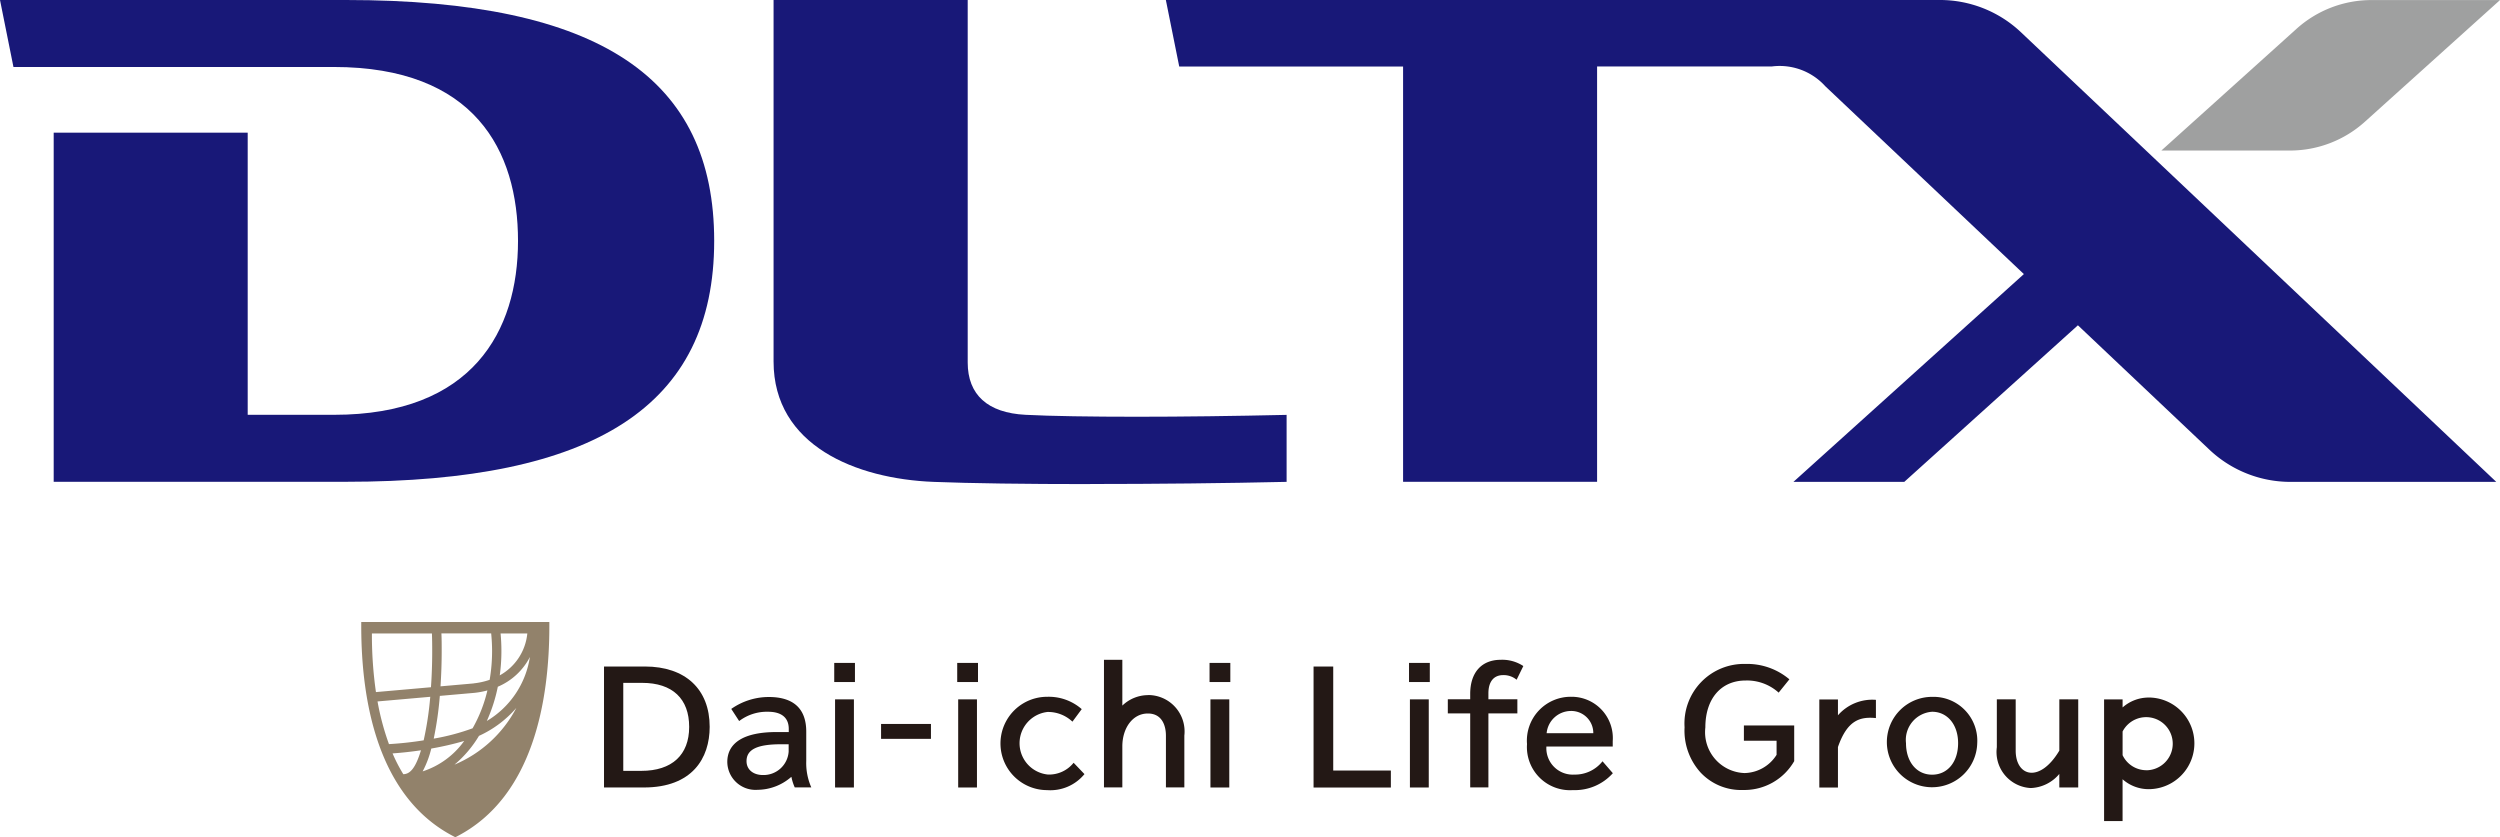 <svg xmlns="http://www.w3.org/2000/svg" width="141.836" height="47.5" viewBox="0 0 141.836 47.5"><g transform="translate(-1640)"><g transform="translate(1640)"><g transform="translate(20.487 35.287)"><path d="M52.128,89.77v.236c0,4.2.908,9.678,5.232,11.922l.106.055.106-.055C61.9,99.684,62.8,94.2,62.8,90.006V89.77H52.12Zm3.483,8.479a5.589,5.589,0,0,0,.491-1.3h.016a17.6,17.6,0,0,0,1.851-.428,4.677,4.677,0,0,1-2.355,1.726Zm.975-4.285,1.969-.173a4.721,4.721,0,0,0,.731-.138,8.092,8.092,0,0,1-.841,2.15,12.643,12.643,0,0,1-2.205.586,19.47,19.47,0,0,0,.346-2.421Zm2.665,1.427a9.092,9.092,0,0,0,.625-1.946,3.649,3.649,0,0,0,1.82-1.686,5.124,5.124,0,0,1-2.449,3.632Zm-1.832,2.472a6.428,6.428,0,0,0,1.388-1.631,6.177,6.177,0,0,0,2.119-1.584A7.041,7.041,0,0,1,57.419,97.864Zm2.661-6.447c0-.338-.016-.668-.047-.994H61.55A3.057,3.057,0,0,1,59.986,92.8a9.916,9.916,0,0,0,.094-1.38ZM58.5,93.257l-1.875.165c.043-.645.067-1.321.067-2.009,0-.334,0-.668-.016-.994H59.5c.031.326.051.656.051.994a9.675,9.675,0,0,1-.138,1.639,4.051,4.051,0,0,1-.9.2Zm-5.77-2.834h3.408c.012.326.016.656.016.994,0,.708-.024,1.4-.071,2.056l-3.121.275A22.837,22.837,0,0,1,52.733,90.423Zm.322,3.856,2.991-.263a18.481,18.481,0,0,1-.373,2.469h0A19.392,19.392,0,0,1,53.7,96.7a14.609,14.609,0,0,1-.649-2.425Zm1.462,4.127a8.845,8.845,0,0,1-.609-1.179c.5-.035,1.05-.094,1.612-.177C55.21,98.06,54.9,98.4,54.518,98.406Z" transform="translate(-52.12 -89.77)" fill="#92826b"/><g transform="translate(13.781 2.146)"><path d="M121.585,95.68v1.085H120.41V95.68Zm-.059,2.068v5h-1.069v-5Z" transform="translate(-107.348 -95.503)" fill="#231815"/><path d="M130,104.49v.845h-2.83v-.845Z" transform="translate(-111.451 -100.85)" fill="#231815"/><path d="M139.339,95.68v1.085H138.16V95.68Zm-.059,2.068v5h-1.065v-5Z" transform="translate(-118.121 -95.503)" fill="#231815"/><path d="M149.148,104.949a2.5,2.5,0,0,1-2.127.916,2.647,2.647,0,1,1,.008-5.295,2.837,2.837,0,0,1,1.958.7l-.527.711a2.012,2.012,0,0,0-1.415-.55,1.785,1.785,0,0,0,.024,3.55,1.782,1.782,0,0,0,1.458-.668l.617.645Z" transform="translate(-121.884 -98.471)" fill="#231815"/><path d="M175.759,95.68v1.085H174.58V95.68Zm-.059,2.068v5h-1.069v-5Z" transform="translate(-140.225 -95.503)" fill="#231815"/><path d="M190.706,96.2v5.9h3.27v.967H189.59V96.2h1.116Z" transform="translate(-149.334 -95.819)" fill="#231815"/><path d="M204.549,95.68v1.085H203.37V95.68Zm-.059,2.068v5h-1.069v-5Z" transform="translate(-157.698 -95.503)" fill="#231815"/><path d="M221.5,103.392a1.5,1.5,0,0,0,1.592,1.592,1.983,1.983,0,0,0,1.592-.755l.586.676a2.89,2.89,0,0,1-2.26.959,2.447,2.447,0,0,1-2.61-2.61,2.488,2.488,0,0,1,2.508-2.685,2.341,2.341,0,0,1,2.355,2.516v.307H221.5Zm2.661-.755a1.251,1.251,0,0,0-1.3-1.262,1.392,1.392,0,0,0-1.348,1.262h2.642Z" transform="translate(-168.034 -98.471)" fill="#231815"/><path d="M161.832,97.235a2.108,2.108,0,0,0-1.45.594v-2.6H159.34v7.241h1.042V100.14c0-1.03.582-1.863,1.447-1.863s1.026.786,1.026,1.254v2.94H163.9V99.53a2.065,2.065,0,0,0-2.068-2.3Z" transform="translate(-130.975 -95.23)" fill="#231815"/><path d="M108.622,105.136a2.713,2.713,0,0,0,.189.594h.939a3.422,3.422,0,0,1-.287-1.5v-.865h0v-.8c0-1.3-.719-1.965-2.127-1.965a3.706,3.706,0,0,0-2.127.676l.448.688a2.6,2.6,0,0,1,1.635-.527c.77,0,1.179.338,1.179.975v.177h-.7c-1.82,0-2.787.594-2.787,1.7a1.6,1.6,0,0,0,1.718,1.576,2.934,2.934,0,0,0,1.91-.731Zm-2.547-.9c0-.66.609-.955,1.958-.955h.432v.417a1.428,1.428,0,0,1-1.458,1.329c-.558,0-.932-.314-.932-.786Z" transform="translate(-97.989 -98.489)" fill="#231815"/><path d="M89.5,96.2c2.3,0,3.675,1.289,3.675,3.424,0,1.769-.979,3.439-3.734,3.439H87.18V96.2H89.5Zm-1.226,5.92H89.3c1.73,0,2.712-.9,2.712-2.492s-.939-2.5-2.669-2.5H88.273v4.988Z" transform="translate(-87.18 -95.819)" fill="#231815"/><path d="M210.24,97.168c0-1.219.645-1.938,1.737-1.938a2.171,2.171,0,0,1,1.277.354l-.381.778a1.147,1.147,0,0,0-.763-.263c-.535,0-.837.373-.837,1.034v.338h1.643v.8h-1.643v4.2H210.24v-4.2h-1.27v-.8h1.27v-.307Z" transform="translate(-161.097 -95.23)" fill="#231815"/><g transform="translate(61.301 0.236)"><path d="M249.356,101.341a3.263,3.263,0,0,1-2.9,1.639,3.149,3.149,0,0,1-2.414-.991,3.538,3.538,0,0,1-.908-2.567,3.377,3.377,0,0,1,3.455-3.593,3.709,3.709,0,0,1,2.492.873l-.609.755a2.679,2.679,0,0,0-1.871-.688c-1.4,0-2.288,1.034-2.288,2.661a2.319,2.319,0,0,0,2.229,2.59,2.2,2.2,0,0,0,1.812-1.034v-.8H246.5v-.865h2.854v2.013h0Z" transform="translate(-243.13 -95.83)" fill="#231815"/><path d="M277.466,103.214a2.564,2.564,0,1,1-2.559-2.634A2.488,2.488,0,0,1,277.466,103.214Zm-4.041-.008c0,1.057.6,1.789,1.482,1.789s1.474-.727,1.474-1.789-.617-1.781-1.474-1.781A1.6,1.6,0,0,0,273.425,103.206Z" transform="translate(-260.858 -98.713)" fill="#231815"/><path d="M291.756,100.94v2.909c-1.116,1.867-2.476,1.466-2.476,0V100.94H288.21v2.716a2.046,2.046,0,0,0,1.922,2.315,2.211,2.211,0,0,0,1.623-.8v.767h1.073v-5h-1.073Z" transform="translate(-270.49 -98.931)" fill="#231815"/><path d="M306.214,100.68a2.223,2.223,0,0,0-1.474.562v-.456H303.69v6.9h1.049v-2.37a2.23,2.23,0,0,0,1.474.562,2.6,2.6,0,0,0,0-5.2Zm-.13,4.123a1.492,1.492,0,0,1-1.344-.853v-1.344a1.507,1.507,0,1,1,1.344,2.2Z" transform="translate(-279.885 -98.774)" fill="#231815"/><path d="M263.647,101.844v-.9H262.59v5h1.057v-2.3c.539-1.553,1.278-1.726,2.154-1.643v-1.034A2.588,2.588,0,0,0,263.647,101.844Z" transform="translate(-254.941 -98.931)" fill="#231815"/></g></g></g><path d="M311.95,8.548l7.669-6.906A6.348,6.348,0,0,1,323.872.01h7.292l-7.669,6.906a6.348,6.348,0,0,1-4.253,1.631Z" transform="translate(-189.328 -0.006)" fill="#9fa0a0"/><path d="M129.606,27.465c-3.695,0-6.769-.043-8.888-.126-4.383-.173-9.068-2.056-9.068-6.828V0h11.014V20.566c0,1.832,1.132,2.858,3.278,2.968,1.423.075,3.766.11,6.321.11s5.515-.039,8.494-.106v3.8c-3.436.079-7.488.122-11.144.122Z" transform="translate(-67.762)" fill="#181878"/><path d="M40.519,13.667c0,9.367-6.769,13.667-20.9,13.667H3.046V7.528H14.053V23.534h4.9c7.85,0,10.436-4.744,10.436-9.866S26.934,3.8,18.931,3.8H.763L0,0H19.627C34.112,0,40.519,4.485,40.519,13.667Z" fill="#181878"/><path d="M232.118,27.339a6.694,6.694,0,0,1-4.627-1.812l-7.476-7.072-9.851,8.884h-6.289L216.949,15.55,205.68,4.89a3.485,3.485,0,0,0-3.023-1.12h-9.921V27.335H181.729V3.774h-12.7L168.27,0h43.868a6.694,6.694,0,0,1,4.627,1.812L243.75,27.339Z" transform="translate(-102.126)" fill="#181878"/></g></g></svg>
